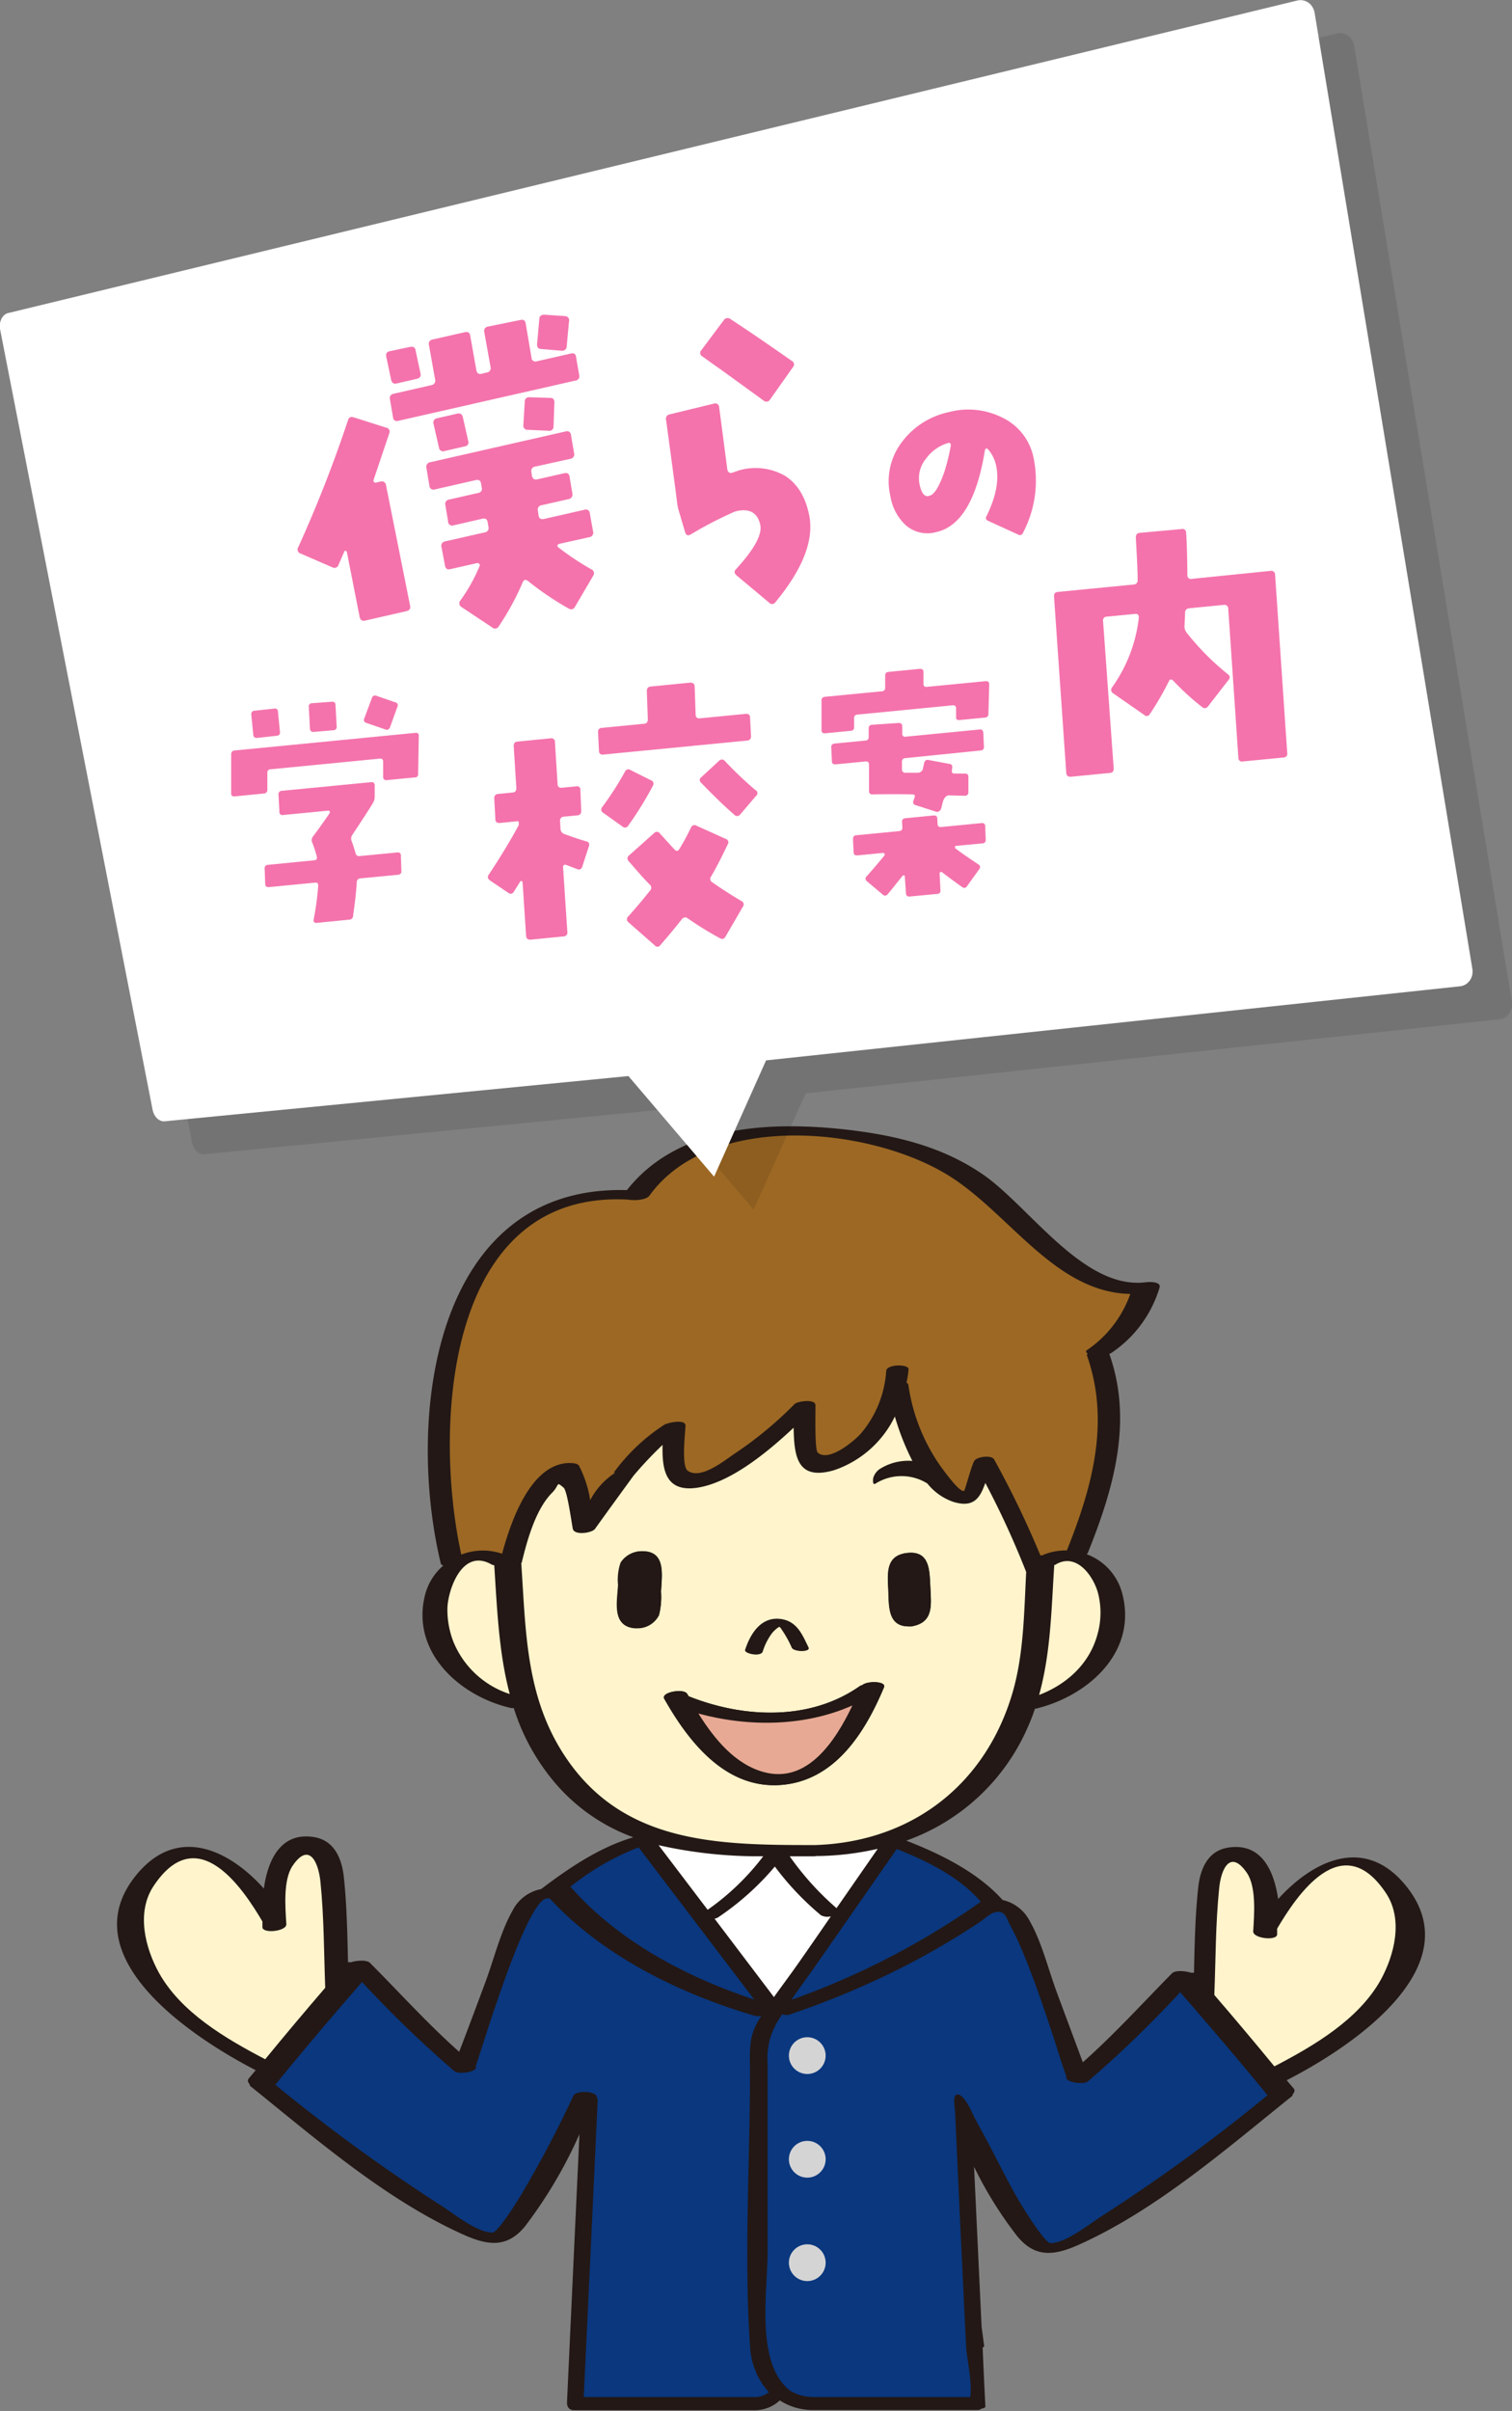 <svg xmlns="http://www.w3.org/2000/svg" width="229.44" height="365.72" viewBox="0 0 229.44 365.72">
  <rect x="0" y="0" width="229.44" height="365.72" fill="#808080" stroke="none"/>
  <defs>
    <style>
      .a {
        isolation: isolate;
      }

      .b {
        fill: #231815;
      }

      .c {
        fill: #fff4cc;
      }

      .d {
        fill: #9c6824;
      }

      .e {
        fill: #0a377e;
      }

      .f {
        fill: #fff;
      }

      .g {
        fill: #e7a994;
      }

      .h {
        fill: #d4d4d5;
      }

      .i {
        opacity: 0.1;
        mix-blend-mode: multiply;
      }

      .j {
        fill: #f473ac;
      }
    </style>
  </defs>
  <title>mascot-guide-01</title>
  <g class="a">
    <g>
      <g>
        <path class="b" d="M213.2,285.88c-6.24-7.47-14-3.6-19.25,2.19-.63-4.38-2.59-8.61-7.6-7.8-3.13.49-4.26,3.34-4.54,6.19-.45,4.23-.53,8.51-.63,12.79a3.1,3.1,0,0,0-.44,0c-.89-.29-2.38-.4-2.88.07-4.49,4.55-8.77,9.28-13.55,13.51-1.31-3.56-2.64-7.08-3.95-10.63s-2.27-7.58-4.1-10.79a6.16,6.16,0,0,0-4.12-3.2c-3.78-4.21-9.45-7-14.62-9A31.66,31.66,0,0,0,156,261.91a27.24,27.24,0,0,0,1.05-2.72h.13c7.86-1.88,15.48-8.54,13.11-17.49a8.68,8.68,0,0,0-5.38-5.93c.05-.08.13-.13.15-.18,3.92-9.72,6.9-20,3.27-30.22a1,1,0,0,0,.34-.16,18.21,18.21,0,0,0,7.28-9.87c.32-1-1.67-.89-2.11-.83-9.43,1.17-17.6-11.47-24.68-16.35-6.14-4.23-13.11-5.9-20.4-6.77-11.7-1.35-25.8-.81-33.63,9.14-29.33-.83-33.56,34.37-28.26,56.57,0,.18.18.29.39.39a8.73,8.73,0,0,0-2.72,4.29c-2.32,8.74,5.17,15.53,13,17.31a1.72,1.72,0,0,0,.42,0,32.43,32.43,0,0,0,5.35,10.23,28.29,28.29,0,0,0,12.8,9.38c-5.1,1.49-9.8,4.67-14,7.86a6.15,6.15,0,0,0-4.33,3.26c-1.83,3.22-2.82,7.34-4.1,10.79s-2.64,7.08-4,10.63c-4.77-4.23-9.06-9-13.55-13.5-.5-.47-2-.37-2.87-.08a2.12,2.12,0,0,0-.45,0c-.1-4.29-.18-8.57-.62-12.8-.29-2.85-1.41-5.69-4.55-6.19-5-.81-7,3.42-7.6,7.81-5.19-5.8-13-9.67-19.24-2.2-10.4,12.46,8.46,24.84,18,29.75-.36.44-.73.86-1.09,1.31-.19.26-.08.54.18.83,0,.11,0,.21.18.34,9.93,8,20.5,17.18,32.18,22.43,3.71,1.68,6.66,2.12,9.4-1.2a69.57,69.57,0,0,0,8.28-14c-.63,13.47-1.26,27-1.88,40.45,0,0,0,.08,0,.11a1.67,1.67,0,0,0,0,.31,1,1,0,0,0,1,1H114.3a2.08,2.08,0,0,0,.34,0,5.53,5.53,0,0,0,3.69-1.49,9.14,9.14,0,0,0,5,1.46h25a1,1,0,0,0,.65-.23c.23,0,.55-.13.55-.31-.16-3-.29-6-.42-8.94a.84.84,0,0,0,.24-.18l-.4-3-1.14-24.24a59.4,59.4,0,0,0,6.59,10.58c2.75,3.32,5.7,2.87,9.41,1.2,11.67-5.25,22.25-14.47,32.17-22.43.16-.13.21-.24.18-.34.26-.29.37-.58.19-.84-.37-.44-.74-.86-1.1-1.3C204.74,310.72,223.59,298.34,213.2,285.88Z"/>
        <path class="c" d="M166.61,241.62a12,12,0,0,1-.07,6.29c-1.21,4.49-4.68,7.6-8.86,9.2,1.78-6.4,1.86-13.06,2.3-19.72.08,0,.18,0,.24-.08C163.35,235.46,165.91,239.06,166.61,241.62Z"/>
        <path class="d" d="M171.52,196.28a17.25,17.25,0,0,1-6.53,8.49c-.31.21-.2.39.06.52a.42.42,0,0,0-.11.32c3.55,10.08.79,20-3.05,29.58a8.89,8.89,0,0,0-3.74.74c-.1,0-.18,0-.28,0a145.43,145.43,0,0,0-7-14.52c-.42-.76-2.58-.44-3,.16s-1.43,4.49-1.56,4.57c-.68.39-3.37-3.45-3.61-3.76a28.45,28.45,0,0,1-4.86-12.3.47.47,0,0,0-.28-.34,17.46,17.46,0,0,0,.31-2c.08-.86-3.32-.83-3.39.21a16.29,16.29,0,0,1-3.74,9.38c-.94,1.14-5,4.57-6.66,3-.49-.44-.31-6.45-.34-7.18,0-1-2.77-.6-3.18-.15a57.69,57.69,0,0,1-8.94,7.41c-1.54,1-5.22,4.13-7.26,2.69-1-.68-.36-5.95-.34-6.84,0-1.07-2.74-.42-3.18-.16a28.92,28.92,0,0,0-7.71,7.29,1,1,0,0,0,.24,0,11.1,11.1,0,0,0-3.81,4.18,16.92,16.92,0,0,0-1.7-5.23c-.26-.44-1.25-.41-1.67-.41-5.62.28-8.59,8.54-10,13.76a9,9,0,0,0-6.19.13c-4.28-19.51-2.35-55.34,25.28-53.85,1.07.18,2.8.05,3.27-.6,9.11-12.67,32.82-10.53,44.92-3.34C152.93,183.62,159.88,196.05,171.52,196.28Z"/>
        <path class="c" d="M155.72,238.46c-.34,6.42-.36,13.08-2.35,19.22-4.36,13.55-15.48,21.75-29.69,22.2-14.86,0-29.67-.11-38.47-14.29-5.46-8.8-5.43-18.51-6.11-28.46,0-.06.08-.08.08-.13.78-3.24,2.09-8.05,4.59-10.55,1.21-1.23.55-1.78,1.75-.79.58.47,1.23,5.49,1.41,6.27.24,1,2.88.63,3.35,0,1.93-2.69,3.89-5.38,5.85-8.07v0a58,58,0,0,1,4.41-4.68c-.08,3.66.39,7.08,5,6.53,5-.62,10.66-5.17,14.89-9.14.08,4.31.5,8.12,6.19,6.43a15.9,15.9,0,0,0,9.17-8.13,38.19,38.19,0,0,0,2.66,6.74,8.1,8.1,0,0,0-4.91,1.2,2.44,2.44,0,0,0-1.05,1.47c0,.23-.13,1.09.4.75a7.42,7.42,0,0,1,7.83,0,8.63,8.63,0,0,0,3.94,2.79c3.24,1,4.1-.78,4.86-2.87A132.2,132.2,0,0,1,155.72,238.46Zm-17.42,8.25c3.4-.57,3-3.21,2.88-5.9-.13-2.46,0-5.56-3.4-5.25s-3.11,3-3,5.48-.15,5.67,3.09,5.67h.41Zm-4.15,9.22c.37-.91-2.53-1-3.34-.29a.8.8,0,0,0-.29.11c-7.62,5.35-17.7,4.88-26,1.56l-.23-.36c-.47-.89-4-.26-3.47.73,3.7,6.61,9.35,13.74,17.75,13.08C126.71,270.11,131.28,262.8,134.15,255.93Zm-14-6c.34.68,2.85.68,2.54,0-.94-1.88-1.73-3.89-4-4.31-3-.54-4.7,2-5.54,4.6-.21.58,2.33,1.1,2.59.31a9.27,9.27,0,0,1,1.43-2.82,4.9,4.9,0,0,1,1-.91.28.28,0,0,0,.16-.08,1,1,0,0,1,.18.16A17.12,17.12,0,0,1,120.15,249.9Zm-19.84-8.44c.1-2.48.81-6.13-2.8-6.16a3.76,3.76,0,0,0-3.34,1.7,8,8,0,0,0-.39,3.37c-.13,2.53-1,6.29,2.53,6.55a.18.18,0,0,0,.13,0s0,0,0,0a0,0,0,0,1,0,0l.13,0A3.63,3.63,0,0,0,100,245,11.22,11.22,0,0,0,100.31,241.46Z"/>
        <path class="b" d="M141.18,240.81c.13,2.69.52,5.33-2.88,5.9h-.41c-3.24,0-2.95-3.21-3.09-5.67s-.31-5.19,3-5.48S141.05,238.35,141.18,240.81Z"/>
        <path class="e" d="M136.08,280.48c4.55,1.8,9.56,4.26,12.75,8a118,118,0,0,1-28.75,14.88c1.38-2,2.87-4,4.25-6Z"/>
        <path class="b" d="M130.81,255.64c.81-.73,3.71-.62,3.34.29-2.87,6.87-7.44,14.18-15.62,14.83-8.4.66-14-6.47-17.75-13.08-.55-1,3-1.62,3.47-.73l.23.36c8.34,3.32,18.42,3.79,26-1.56A.8.8,0,0,1,130.81,255.64ZM116,268.83c6.52,1.73,10.78-4.67,13.37-10.13-7.21,3.21-15.72,3.32-23.35,1.23C108.43,263.79,111.59,267.68,116,268.83Z"/>
        <path class="f" d="M133.19,280.45c-2.09,3-4.16,6-6.25,9a43.09,43.09,0,0,1-7.1-7.86h3.53a3.05,3.05,0,0,0,.52-.05l.42,0A43.16,43.16,0,0,0,133.19,280.45Z"/>
        <path class="f" d="M126.08,290.69c-1.64,2.38-3.26,4.73-4.91,7.08-1.2,1.72-2.5,3.44-3.73,5.17l-9-11.88c.18-.06.34-.11.45-.16a41.51,41.51,0,0,0,8.69-7.76,43.2,43.2,0,0,0,7,7.39A2.12,2.12,0,0,0,126.08,290.69Z"/>
        <path class="b" d="M122.69,249.92c.31.66-2.2.66-2.54,0a17.12,17.12,0,0,0-1.72-3,1,1,0,0,0-.18-.16.28.28,0,0,1-.16.08,4.9,4.9,0,0,0-1,.91,9.27,9.27,0,0,0-1.43,2.82c-.26.79-2.8.27-2.59-.31.84-2.56,2.51-5.14,5.54-4.6C121,246,121.75,248,122.69,249.92Z"/>
        <path class="g" d="M129.35,258.7c-2.59,5.46-6.85,11.86-13.37,10.13-4.39-1.15-7.55-5-10-8.9C113.63,262,122.14,261.91,129.35,258.7Z"/>
        <path class="e" d="M115.19,360.78a9.68,9.68,0,0,0,1.49,2.09,3.34,3.34,0,0,1-2.27.74H88.58q1.07-22.53,2.12-45.11a.49.49,0,0,0-.16-.34c.18-.91-3.08-1.17-3.53-.26a169.16,169.16,0,0,1-7.91,15c-1.25,2.06-3.68,5.82-4.41,5.77-2.43-.08-5.8-2.87-7.79-4.13a269.72,269.72,0,0,1-25.12-18.3c4.28-5.28,8.7-10.45,13.16-15.59a171.86,171.86,0,0,0,14,13.52c.71.58,3.68.08,3.24-.7a0,0,0,0,0,0,0c1-2.82,7.91-26.14,11-25.49h.24c8.12,8.81,19.92,14.52,31.18,17.82a2.9,2.9,0,0,0,.94,0,8.69,8.69,0,0,0-.55.88c-1.46,2.51-1.18,4.73-1.18,7.65,0,9.09-.41,18.34-.41,27.5,0,4.81.1,9.62.44,14.37a10.58,10.58,0,0,0,.84,3.5,4.4,4.4,0,0,0,.26.65Z"/>
        <path class="e" d="M97,280.35l17.44,22.95c-10.26-3.36-20.65-8.88-27.78-17,0,0-.11,0-.13-.08a39.25,39.25,0,0,1,10.39-6S96.94,280.3,97,280.35Z"/>
        <path class="f" d="M115.82,281.58a37.81,37.81,0,0,1-8.44,8.12l-7.44-9.8A69.08,69.08,0,0,0,115.82,281.58Z"/>
        <path class="b" d="M97.51,235.3c3.61,0,2.9,3.68,2.8,6.16A11.22,11.22,0,0,1,100,245,3.63,3.63,0,0,1,96.62,247l-.13,0a0,0,0,0,0,0,0s0,0,0,0a.18.18,0,0,1-.13,0c-3.5-.26-2.66-4-2.53-6.55a8,8,0,0,1,.39-3.37A3.76,3.76,0,0,1,97.51,235.3Z"/>
        <path class="c" d="M75,237.44c.44,6.74.7,13.32,2.35,19.53a13.87,13.87,0,0,1-8.52-7.86,13.42,13.42,0,0,1-.94-5.11c.06-2.72,2.2-9.3,6.74-6.66A2,2,0,0,0,75,237.44Z"/>
        <path class="c" d="M48.62,285.41c.55,5.33.53,10.76.73,16.12-3.08,3.58-6.11,7.18-9.11,10.84-6.11-3.19-12.77-7.13-16.11-13.09-2.12-3.84-3.48-9.22-.81-13.21,6.71-10.06,13.63.55,16.5,5.4,0,.32,0,.6,0,.89.08,1,3.71.6,3.63-.49-.16-2.54-.5-6.69.94-8.83C46.87,279.36,48.31,282.39,48.62,285.41Z"/>
        <path class="b" d="M193.34,313.45c6.12-3.18,12.77-7.13,16.12-13.08,2.11-3.84,3.47-9.22.81-13.21-6.71-10.06-13.64.54-16.51,5.4,0,.32,0,.6,0,.89-.08,1-3.71.6-3.63-.5.15-2.53.49-6.68-.94-8.82-2.46-3.69-3.9-.66-4.21,2.37-.55,5.33-.52,10.76-.73,16.12Q188.85,308,193.34,313.45Z"/>
        <path class="c" d="M185,286.5c-.55,5.33-.52,10.76-.73,16.12q4.62,5.36,9.11,10.83c6.12-3.18,12.77-7.13,16.12-13.08,2.11-3.84,3.47-9.22.81-13.21-6.71-10.06-13.64.54-16.51,5.4,0,.32,0,.6,0,.89-.08,1-3.71.6-3.63-.5.15-2.53.49-6.68-.94-8.82C186.71,280.44,185.27,283.47,185,286.5Z"/>
        <path class="e" d="M179.09,302.2a170.32,170.32,0,0,1-14,13.53c-.7.58-3.68.08-3.26-.73-.77-2.07-1.38-4.2-2.07-6.3-1.32-4-2.68-8-4.29-11.95a47.08,47.08,0,0,0-2.25-4.83c-.4-.74-.57-1.74-1.51-1.89-1.18-.19-2.19,1-3.07,1.55-1.28.86-2.58,1.68-3.89,2.48q-3.94,2.4-8.07,4.49a127.77,127.77,0,0,1-17,7.08,2.22,2.22,0,0,1-1-.08c-.23.39-.52.78-.75,1.2a10.75,10.75,0,0,0-1.44,6.32V341.3c0,6.37-1.93,17.19,3.42,21.36a7,7,0,0,0,3.45.95h23.87c.34-2.2-.55-6-.63-7.74-.26-5.27-.5-10.55-.76-15.8-.21-4.34-.4-8.69-.6-13l-.31-6.72c0-.58-.46-2.5.31-2.63s1.72,1.62,2,2.17c.7,1.54,1.55,3,2.35,4.49,1.81,3.38,3.44,6.84,5.43,10.12,1.26,2.06,3.69,5.82,4.42,5.77,2.43-.08,5.79-2.87,7.78-4.13a266.71,266.71,0,0,0,25.12-18.31C188,312.52,183.56,307.35,179.09,302.2Z"/>
        <circle class="h" cx="122.5" cy="311.82" r="2.79"/>
        <circle class="h" cx="122.5" cy="327.54" r="2.79"/>
        <circle class="h" cx="122.5" cy="343.23" r="2.79"/>
      </g>
      <g>
        <g class="i">
          <path d="M202.9,5.07a2,2,0,0,1,.88,0,2.11,2.11,0,0,1,1.38,1,2.43,2.43,0,0,1,.33.9l23.92,144.9a2.85,2.85,0,0,1,0,1,2.43,2.43,0,0,1-.36.84,2.29,2.29,0,0,1-.63.61,2.15,2.15,0,0,1-.84.29L122.25,165.85l-7.89,17.64-13-15.26-70.35,6.86a1.24,1.24,0,0,1-.63-.09,1.82,1.82,0,0,1-.56-.37,2.42,2.42,0,0,1-.43-.6,2.89,2.89,0,0,1-.25-.77L6,54.89a2.75,2.75,0,0,1,0-.81,2.42,2.42,0,0,1,.22-.72,2.08,2.08,0,0,1,.41-.55,1.35,1.35,0,0,1,.56-.31Z"/>
        </g>
        <path class="f" d="M196.9.07a2,2,0,0,1,.88,0,2.11,2.11,0,0,1,1.38,1,2.43,2.43,0,0,1,.33.9l23.92,144.9a2.85,2.85,0,0,1,0,1,2.43,2.43,0,0,1-.36.84,2.29,2.29,0,0,1-.63.61,2.15,2.15,0,0,1-.84.29L116.25,160.85l-7.89,17.64-13-15.26-70.35,6.86a1.24,1.24,0,0,1-.63-.09,1.82,1.82,0,0,1-.56-.37,2.42,2.42,0,0,1-.43-.6,2.89,2.89,0,0,1-.25-.77L0,49.89a2.75,2.75,0,0,1,0-.81,2.42,2.42,0,0,1,.22-.72,2.08,2.08,0,0,1,.41-.55,1.35,1.35,0,0,1,.56-.31Z"/>
      </g>
      <g>
        <path class="j" d="M59.06,65.76l-2.4,7.13c.05.26.19.36.42.31l.62-.14a.65.65,0,0,1,.88.55l3.65,18.27c.1.45-.09.72-.57.83L55.4,94.14c-.44.1-.72-.09-.83-.57l-1.93-9.81a.28.28,0,0,0-.2-.21.19.19,0,0,0-.21.15l-.87,2a.63.63,0,0,1-.92.36l-4.79-2.08a.65.65,0,0,1-.38-1,197.34,197.34,0,0,0,7.54-19.25c.13-.44.44-.57.91-.41l4.88,1.55A.61.61,0,0,1,59.06,65.76Zm4-12.62.75,3.5c.1.45-.09.72-.57.83l-3.06.7c-.44.1-.72-.09-.83-.57l-.73-3.45c-.11-.48.06-.77.5-.87l3.07-.65C62.68,52.53,63,52.69,63.07,53.14Zm24.35,1,.48,2.75a.66.66,0,0,1-.57.84l-26.85,6.1c-.48.11-.76-.06-.83-.51l-.47-2.76a.66.66,0,0,1,.56-.83l5.74-1.31a.68.68,0,0,0,.55-.88l-.93-5.21a.65.65,0,0,1,.56-.83l4.88-1.11c.48-.11.75.06.82.51l.93,5.22c.08.49.34.68.79.58l.81-.19a.67.67,0,0,0,.55-.88l-.94-5.26a.65.65,0,0,1,.56-.83l4.9-1c.48-.11.75.07.82.52l.88,5.18a.6.6,0,0,0,.83.56l5.11-1.16C87.08,53.51,87.35,53.68,87.42,54.14Zm2.09,23.75L90,80.6a.7.7,0,0,1-.6.89l-4.49,1a.42.42,0,0,0-.31.22.27.27,0,0,0,.13.32,40.59,40.59,0,0,0,5,3.33.65.65,0,0,1,.27,1l-2.75,4.69a.64.64,0,0,1-.94.27,45.5,45.5,0,0,1-6.18-4.18c-.37-.28-.64-.22-.81.19A40.2,40.2,0,0,1,75.69,95a.64.64,0,0,1-1,.18l-4.62-3.07a.66.66,0,0,1-.23-1,25.51,25.51,0,0,0,3-5.4l-.15-.21a.34.34,0,0,0-.32-.08l-4.06.92c-.45.1-.71-.09-.79-.57L67,83a.67.67,0,0,1,.55-.88l6-1.36a.66.66,0,0,0,.57-.83L74,79.21c-.07-.45-.34-.63-.82-.52l-4.35,1a.61.61,0,0,1-.83-.56l-.42-2.52a.66.66,0,0,1,.56-.83l4.4-1a.65.65,0,0,0,.55-.88L73,73.35c-.07-.45-.34-.63-.82-.52L66,74.24a.62.62,0,0,1-.84-.57L64.71,71a.7.7,0,0,1,.6-.89l20.5-4.66a.61.61,0,0,1,.84.56l.46,2.71a.68.68,0,0,1-.55.88L81.2,70.78a.66.66,0,0,0-.56.83l.07.54c.11.48.39.67.83.56l4.07-.92c.47-.11.75.06.82.52l.42,2.52a.7.7,0,0,1-.6.89l-4.07.92a.66.66,0,0,0-.56.83l.11.73c.07.45.35.62.83.52l6.11-1.39A.61.61,0,0,1,89.51,77.89Zm-18.45-11a.6.6,0,0,1-.51.82l-3.06.7a.63.63,0,0,1-.87-.51l-.82-3.58a.66.66,0,0,1,.56-.88l3.06-.7c.44-.1.72.09.83.57Zm13.07-5.73L84,64.67a.63.63,0,0,1-.75.67l-3.15-.14a.63.63,0,0,1-.68-.75l.21-3.51a.64.64,0,0,1,.75-.68l3.14.1C83.94,60.36,84.15,60.61,84.13,61.12Zm2.22-12.37L86,52.51a.69.69,0,0,1-.8.69l-3.08-.26c-.44,0-.65-.29-.62-.76l.34-3.8c0-.44.3-.65.81-.64l3.07.21A.64.64,0,0,1,86.35,48.75Z"/>
        <path class="j" d="M122.81,78.25q1.06,5.58-5.12,13.07a.61.61,0,0,1-1,.08l-4.91-4.11c-.37-.32-.41-.63-.11-.93q4.2-4.58,3.69-6.77c-.42-1.88-1.7-2.55-3.82-2a58.8,58.8,0,0,0-6.74,3.49q-.63.35-.84-.36L103,77.47a7.25,7.25,0,0,1-.27-1.4q-.17-1.42-1.65-12.34a.68.68,0,0,1,.56-.88l6.71-1.63a.59.59,0,0,1,.78.53l1.24,9.47c.11.44.36.6.77.48l.88-.31a9,9,0,0,1,7.09.78C121,73.37,122.26,75.39,122.81,78.25Zm-2.68-23.52a.61.61,0,0,1,.17,1l-3.43,4.85a.64.64,0,0,1-1,.18l-6.44-4.67c-1-.69-1.9-1.34-2.81-2a.6.6,0,0,1-.17-1l3.35-4.48a.7.7,0,0,1,1.07-.19Q114.33,50.67,120.13,54.73Z"/>
        <path class="j" d="M156.85,69.5a17,17,0,0,1-1.63,11.35.48.48,0,0,1-.72.24L149.93,79c-.31-.15-.4-.37-.26-.65q2.22-4.48,1.48-7.74a5.44,5.44,0,0,0-1.24-2.48.26.26,0,0,0-.28-.08.32.32,0,0,0-.17.22q-1.8,11.22-7.41,12.45a5,5,0,0,1-4.63-1.07,7.65,7.65,0,0,1-2.3-4.36,9.82,9.82,0,0,1,1.71-8.2A12,12,0,0,1,144,62.51a11.45,11.45,0,0,1,8,.79A8.63,8.63,0,0,1,156.85,69.5Zm-12.57-1.91a.39.39,0,0,0-.07-.32.37.37,0,0,0-.32-.08,6.42,6.42,0,0,0-3.4,2.42,4.66,4.66,0,0,0-.92,4c.28,1.22.73,1.77,1.34,1.63a3.47,3.47,0,0,0,.38-.13c.66-.37,1.31-1.54,2-3.49A32.24,32.24,0,0,0,144.28,67.59Z"/>
      </g>
      <g>
        <path class="j" d="M63.55,111.63l-.1,5.73a.48.48,0,0,1-.53.57l-4.26.41a.45.45,0,0,1-.52-.5l0-2.3a.42.42,0,0,0-.52-.46L41.1,116.69c-.36,0-.54.22-.53.56l0,2.56a.53.53,0,0,1-.53.56l-4.45.44c-.36,0-.53-.12-.51-.47l0-5.94a.53.53,0,0,1,.53-.56L63,111.17C63.39,111.13,63.57,111.29,63.55,111.63Zm-21.37-3.69.3,3.07a.49.49,0,0,1-.49.6l-3,.33c-.34,0-.53-.14-.56-.5l-.3-3.07c0-.34.13-.52.49-.56l3-.32A.44.44,0,0,1,42.18,107.94Zm18.65,21.83.08,2.32a.51.51,0,0,1-.49.6l-5.71.55a.56.56,0,0,0-.57.57c-.06,1.15-.24,2.85-.56,5.12a.57.57,0,0,1-.56.57L48,140a.38.38,0,0,1-.41-.48,43.52,43.52,0,0,0,.7-5.17c0-.34-.14-.5-.48-.46l-7.05.68c-.33,0-.51-.13-.52-.5l-.08-2.32a.49.49,0,0,1,.49-.56l7-.69c.36,0,.5-.23.42-.58a18.51,18.51,0,0,0-.68-2.09.86.86,0,0,1,.09-.92c.65-.87,1.49-2,2.54-3.57a.28.28,0,0,0,0-.29.3.3,0,0,0-.27-.08l-6.79.66a.45.45,0,0,1-.56-.5l-.14-2.57a.51.51,0,0,1,.49-.6l13.55-1.31a.45.45,0,0,1,.56.49v1.6a1.82,1.82,0,0,1-.23,1q-.4.73-3.14,4.87a1,1,0,0,0-.12,1c.15.39.35,1,.57,1.76a.54.54,0,0,0,.63.49l5.71-.55C60.65,129.27,60.82,129.43,60.83,129.77Zm-9.92-22.86.18,3.3a.49.49,0,0,1-.5.56l-3,.26c-.34,0-.52-.13-.56-.5l-.17-3.26a.49.49,0,0,1,.49-.6l3-.22A.45.45,0,0,1,50.91,106.91Zm9.4.29-1.12,3.1c-.14.36-.37.47-.69.36l-2.91-1a.46.46,0,0,1-.32-.66l1.16-3.1a.49.49,0,0,1,.66-.36l2.9,1A.45.45,0,0,1,60.31,107.2Z"/>
        <path class="j" d="M89.36,128.38l-1,3.07a.54.54,0,0,1-.79.38l-1.55-.59c-.42-.17-.61,0-.57.4l.64,9.7a.58.58,0,0,1-.59.71l-5,.49c-.41,0-.63-.15-.67-.59l-.53-8.13a.17.17,0,0,0-.15-.16.14.14,0,0,0-.21.06c-.2.34-.54.87-1,1.59-.2.31-.47.35-.82.12l-2.76-1.87c-.35-.26-.42-.55-.21-.86,1.78-2.68,3.27-5.14,4.49-7.39a.83.83,0,0,0,.08-.49q0-.27-.24-.24l-2.65.26c-.43,0-.65-.14-.66-.55L75,121.11a.61.61,0,0,1,.64-.68l2.12-.21c.41,0,.6-.27.59-.71l-.4-6.35c0-.41.16-.63.59-.67l5-.49a.54.54,0,0,1,.67.59l.4,6.31c0,.44.23.63.67.59l2.16-.21a.5.5,0,0,1,.63.55l.13,3.18a.61.61,0,0,1-.63.68l-2,.19a.6.6,0,0,0-.58.72l.06,1.09a.88.88,0,0,0,.65.85c1.33.48,2.42.85,3.26,1.08C89.38,127.73,89.5,128,89.36,128.38Zm24.46-19.54.14,2.79a.6.6,0,0,1-.59.71l-21.81,2.12a.54.54,0,0,1-.67-.59l-.14-2.79a.58.58,0,0,1,.59-.67l6.37-.62c.41,0,.6-.27.59-.71l-.15-4.23c0-.44.18-.67.59-.71l6-.59c.43,0,.65.15.67.59l.15,4.23c0,.44.23.64.67.59l6.89-.67C113.58,108.25,113.81,108.43,113.82,108.84ZM99.07,119.2a51.67,51.67,0,0,1-3.71,6,.56.56,0,0,1-.9.18l-2.92-2.08a.56.56,0,0,1-.17-.86,46.43,46.43,0,0,0,3.46-5.37.55.55,0,0,1,.85-.26l3.08,1.54A.55.55,0,0,1,99.07,119.2Zm13.64,18.37-2.62,4.51q-.3.55-.9.21a50.62,50.62,0,0,1-4.85-3q-.47-.34-.9.18c-1.09,1.39-2.16,2.67-3.21,3.86a.52.52,0,0,1-.87.08l-4-3.51a.57.57,0,0,1,0-.91c.89-1,2-2.27,3.22-3.82a.64.64,0,0,0,0-1c-1-1-2-2.19-3.19-3.54a.57.57,0,0,1,.09-.89l3.79-3.38a.55.55,0,0,1,.88.09l2.2,2.41c.3.29.54.27.74-.07a36.3,36.3,0,0,0,1.78-3.29.55.55,0,0,1,.81-.25l4.44,2a.54.54,0,0,1,.3.85c-.89,1.89-1.73,3.51-2.5,4.84a.59.59,0,0,0,.17.9q2.07,1.45,4.44,2.85A.56.56,0,0,1,112.71,137.57Zm2-17.69a.53.53,0,0,1,0,.87l-2.4,2.81a.57.57,0,0,1-.91,0q-1.86-1.58-5-4.81a.53.53,0,0,1,.05-.88l2.65-2.45a.57.57,0,0,1,.88,0A58.25,58.25,0,0,0,114.67,119.88Z"/>
        <path class="j" d="M150.11,103.83l-.12,4.46a.52.52,0,0,1-.53.56l-3.9.38c-.34,0-.5-.12-.48-.46l0-1.28c0-.37-.16-.53-.52-.5l-14.46,1.41a.5.5,0,0,0-.49.59l0,1.31a.5.5,0,0,1-.53.56l-3.9.38c-.34,0-.51-.13-.52-.49V106.3a.52.52,0,0,1,.53-.6l8.63-.84a.49.49,0,0,0,.5-.56l0-1.82c0-.34.16-.53.53-.56l4.73-.46c.36,0,.54.11.55.45l0,1.82c0,.35.19.5.52.46l8.89-.86C149.94,103.3,150.12,103.46,150.11,103.83Zm-.9,7.34.1,2.11a.49.49,0,0,1-.49.56L137.4,115a.52.52,0,0,0-.53.6l0,1.09a.48.48,0,0,0,.52.53l1.94,0a.8.8,0,0,0,.71-.58l.2-.93c.11-.35.33-.5.65-.43l3.2.6a.44.44,0,0,1,.38.62l0,.3c-.09.35,0,.53.38.54l1.57,0c.37,0,.54.19.53.54l0,2.3a.5.5,0,0,1-.57.53l-2.38-.06q-.54,0-.87.81c-.11.37-.2.75-.29,1.12s-.46.67-.79.55l-3.12-1a.46.46,0,0,1-.32-.66l.17-.49q.18-.47-.33-.48-2.85-.06-6.06,0a.45.45,0,0,1-.52-.5v-4c0-.36-.17-.53-.56-.49l-4.52.44c-.36,0-.54-.12-.55-.46l-.1-2.1a.51.51,0,0,1,.49-.6l4.66-.45c.37,0,.54-.22.53-.56v-1.28a.5.5,0,0,1,.53-.56l4-.27c.36,0,.54.12.56.49v1.13a.42.42,0,0,0,.52.46l11.31-1.1C149,110.64,149.2,110.81,149.21,111.17Zm.29,14.2.08,2a.49.49,0,0,1-.49.56l-4,.38a.17.17,0,0,0-.17.16c0,.11,0,.18.06.22q1,.78,3.48,2.43a.46.46,0,0,1,.14.72l-1.86,2.59a.47.47,0,0,1-.72.14c-1.15-.81-2.17-1.57-3.06-2.26a.21.21,0,0,0-.26,0,.17.17,0,0,0-.12.2l.13,2.54a.47.47,0,0,1-.49.55L138,136c-.31,0-.49-.12-.52-.46l-.18-2.57c0-.1,0-.16-.12-.17a.17.17,0,0,0-.22.06c-.82,1-1.58,2-2.28,2.81a.48.48,0,0,1-.76,0l-2.38-2a.48.48,0,0,1,0-.77c.94-1.06,1.84-2.11,2.68-3.14a.33.33,0,0,0,0-.26.24.24,0,0,0-.23-.12l-3.91.38c-.36,0-.54-.12-.55-.46l-.09-2c0-.37.15-.57.49-.6l6.51-.63a.49.49,0,0,0,.49-.56l-.05-.83a.49.49,0,0,1,.5-.56l4.3-.42c.36,0,.54.12.55.46l.05.83c0,.34.19.49.55.46l6.18-.6A.45.45,0,0,1,149.5,125.37Z"/>
        <path class="j" d="M193.49,87.19l1.84,27a.58.58,0,0,1-.59.72l-6.16.6a.54.54,0,0,1-.66-.55l-1.54-22.61a.58.58,0,0,0-.72-.59l-5.2.51a.64.64,0,0,0-.63.69c0,.43-.05,1.05-.08,1.87a1.53,1.53,0,0,0,.33,1.15,39,39,0,0,0,6.26,6.31.54.54,0,0,1,.08.86l-3.11,4a.59.59,0,0,1-.91.09,38.27,38.27,0,0,1-4.38-4c-.29-.26-.52-.21-.68.16a43.74,43.74,0,0,1-2.85,4.91.53.53,0,0,1-.87.13l-4.69-3.26a.6.6,0,0,1-.18-.91,22.51,22.51,0,0,0,4.06-10.54c0-.45-.15-.65-.59-.6l-4.25.41a.57.57,0,0,0-.58.71L169,116.58c0,.41-.16.63-.59.67l-5.94.58c-.41,0-.63-.16-.67-.59l-1.86-26.78c0-.41.16-.63.59-.67L172,88.67a.62.62,0,0,0,.63-.72c0-1.72-.14-3.85-.27-6.41,0-.44.18-.67.59-.71l6.38-.58a.54.54,0,0,1,.66.55q.15,2,.19,6.41a.54.54,0,0,0,.67.6l11.92-1.21A.58.58,0,0,1,193.49,87.19Z"/>
      </g>
    </g>
  </g>
</svg>
